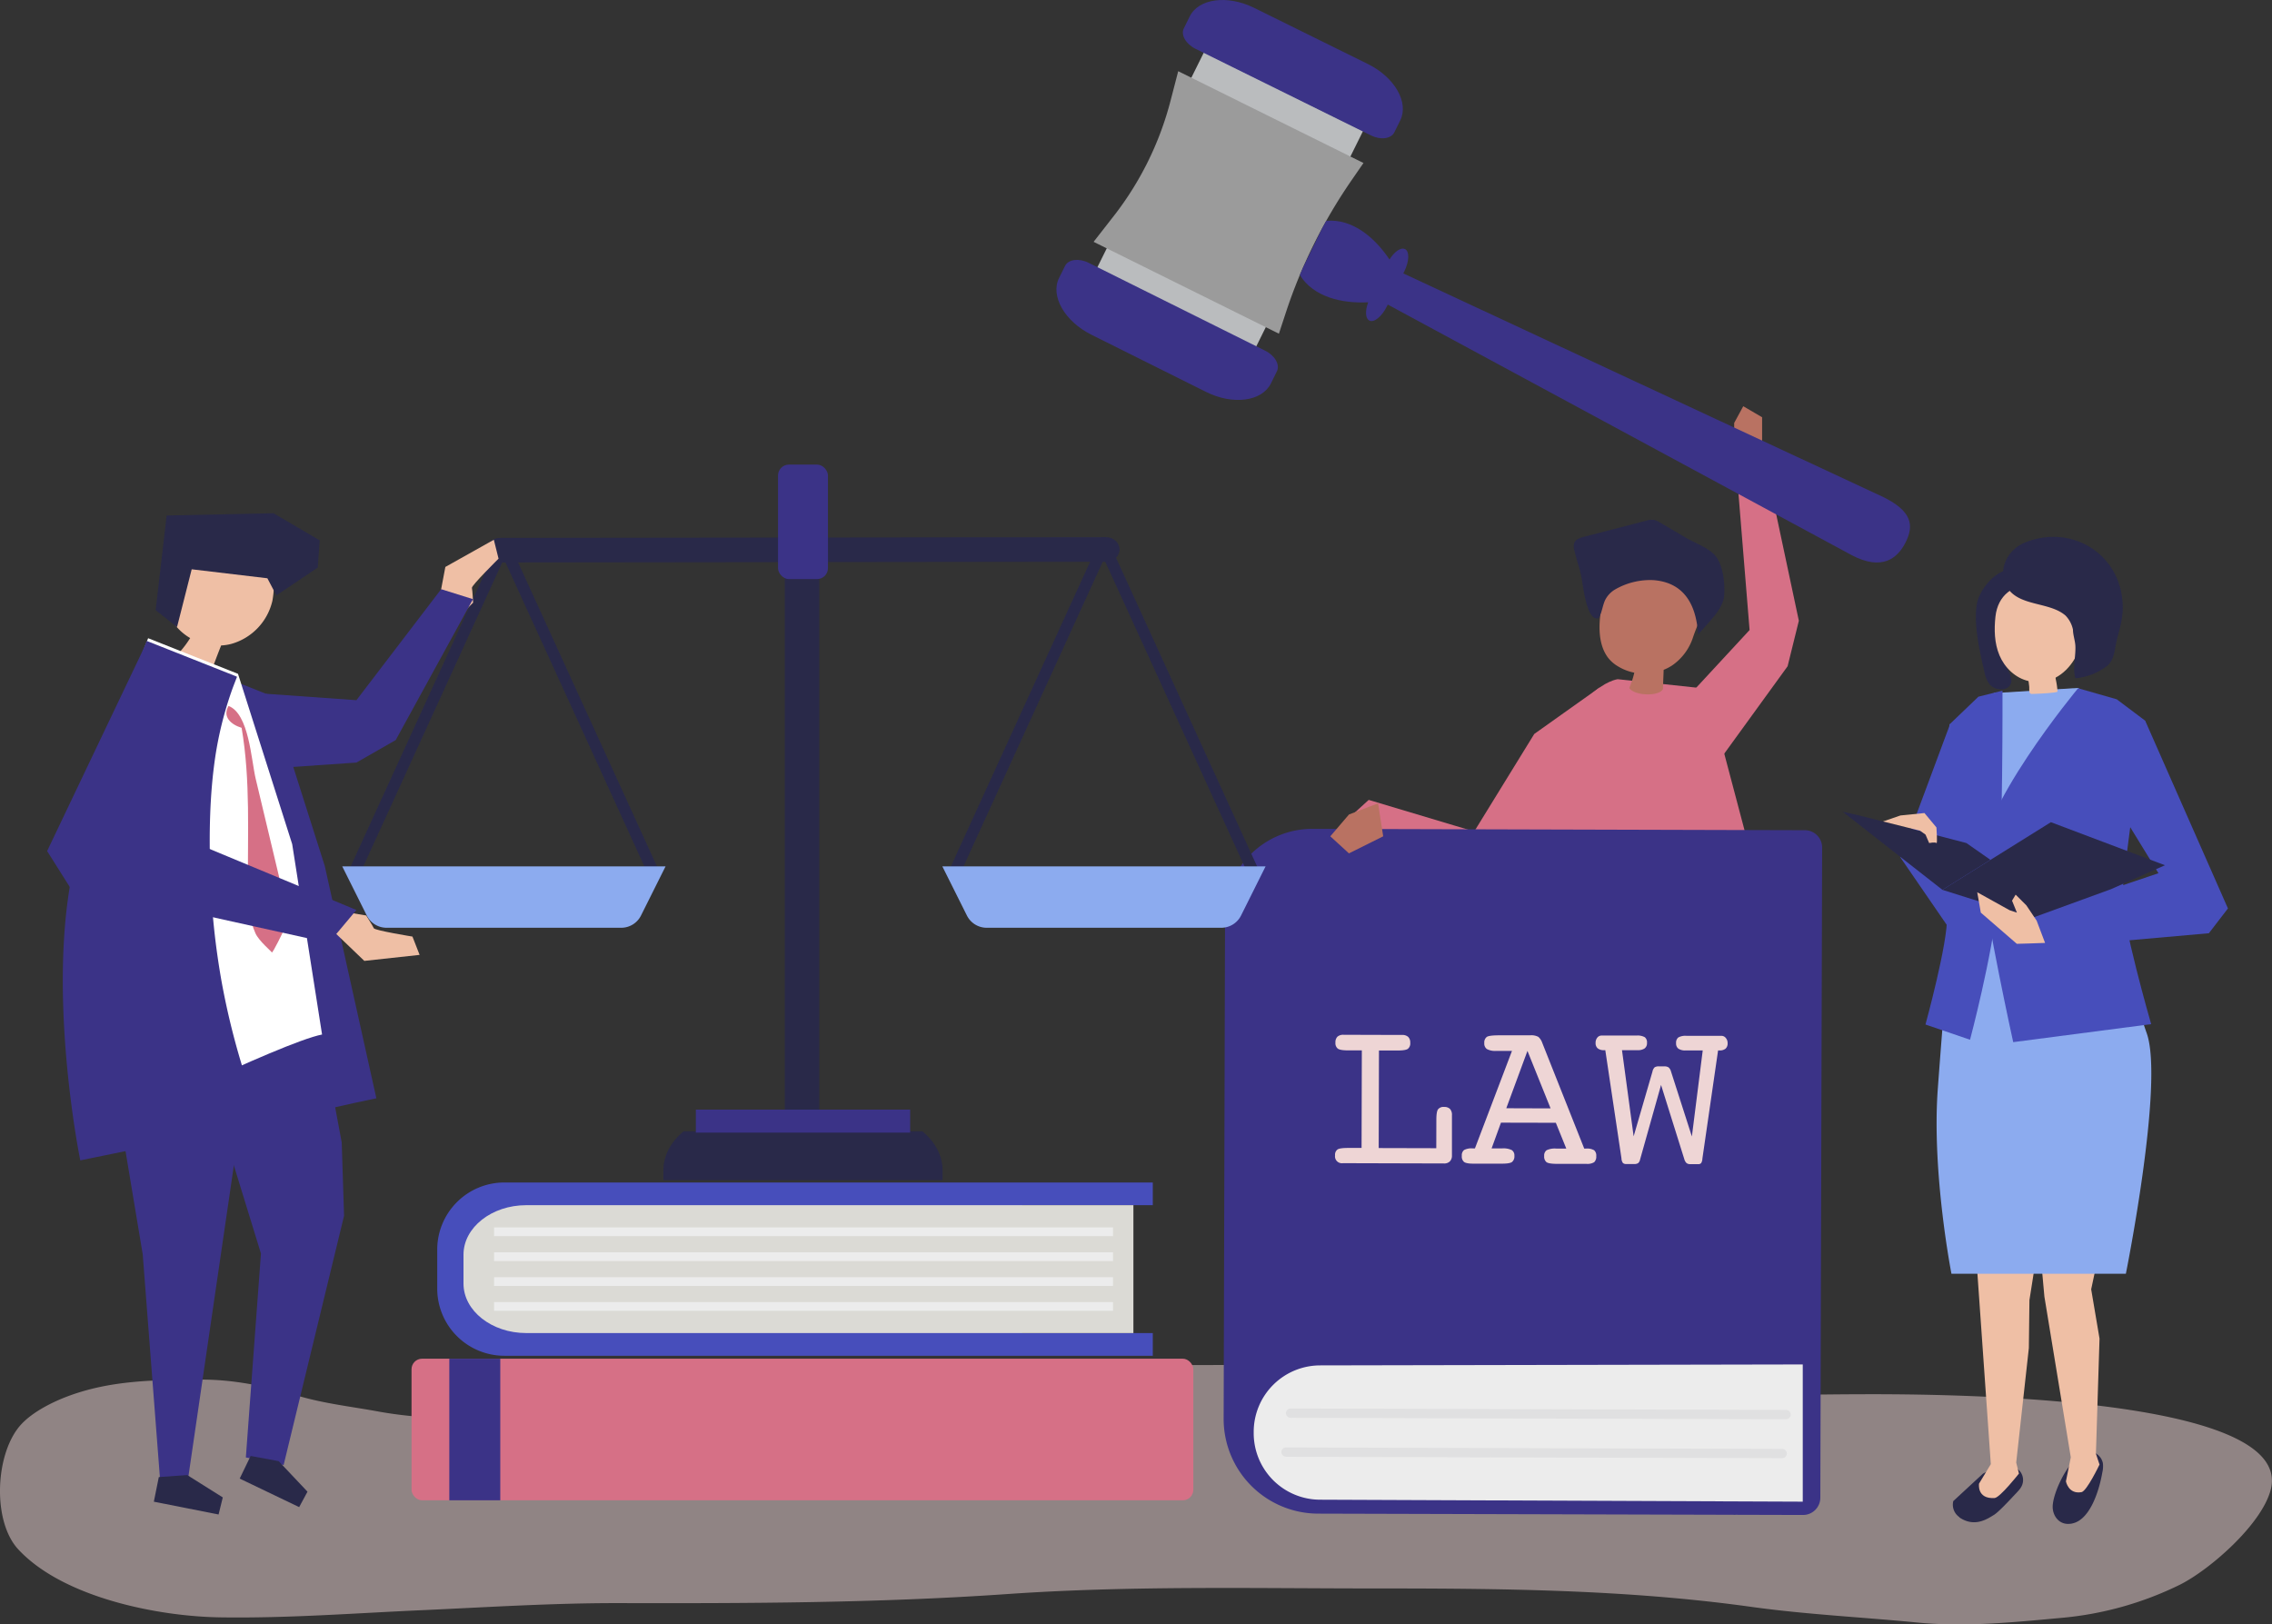 <svg xmlns="http://www.w3.org/2000/svg" viewBox="0 0 933.95 667.76"><rect x="0" y="0" width="933.95" height="667.76" fill="#333333" stroke="none"/><g id="Layer_2" data-name="Layer 2"><g id="shadow"><g style="opacity:0.5"><path d="M428.47,561c-27.35.08-54.7.77-82,3.93-10.29,1.19-20.37,3.81-30.69,4.86-20.61,2.11-40.85,6-61.53,7.87-16.66,1.46-33.38,2.32-50,4.18A169.39,169.39,0,0,1,156,580.33c-11.43-2.13-22.92-3.32-34.17-6.74-12.58-3.82-26.25-6.56-39.35-6.46-18.69.14-36.89.16-54.78,6.91-6.28,2.37-14,6.26-18.74,11.23-10.91,11.39-12.39,39.79-1.49,51.59,18.36,19.87,57.53,27.67,83.26,28,28.2.41,55.59-1.77,83.83-3C200.79,660.65,227,659,253.25,659c53.67.12,107.35,0,160.93-3.73,50.34-3.5,100.81-2.3,151.26-2.3,51.73,0,103.11.42,154.47,7.57,22.38,3.12,45.18,4.21,67.67,6.39,20.14,2,39.5,0,59.56-1.84A137.91,137.91,0,0,0,896,651.48c12.11-6,33.71-24.72,37.42-39.09,10.42-40.29-146.78-39.33-170.91-39.24-27,.11-54.22,1-81.2,0-11.35-.45-22.53-2.76-33.6-5.29s-22.15-1.87-33.34-2.93c-46.65-4.41-93.41-3.77-140.22-3.77C459,561.12,443.71,561,428.47,561Z" style="fill:#eed5d5"/></g></g><g id="object"><polygon points="716.52 443.61 719.2 505.79 711.34 611.53 699.58 612.36 685.3 516.33 665.53 435.07 716.52 443.61" style="fill:#454446"/><polygon points="700 617.32 713.17 622.77 719.08 615.96 712.27 610.05 699.55 610.96 700 617.32" style="fill:#556362"/><polygon points="633.27 421.61 630.69 468.61 638.35 608.37 650.13 608.96 667.77 517.29 683.34 416.77 633.27 421.61" style="fill:#454446"/><polygon points="649.81 613.92 636.76 619.65 630.71 612.96 637.39 606.92 650.13 607.55 649.81 613.92" style="fill:#556362"/><path d="M701.74,283.14,665,279.2s-20.44,2.19-34.31,50.73c-7.71,27-10.06,69.56-10.63,102,.87,4.63,5.91,24.9,27.23,21.46,36.61-5.9,56.1-11.81,72-8.85,13.58,2.95,12.43-15.75,10.94-30l-5.41-44.15Z" style="fill:#d67086"/><path d="M694.64,237.4c-9.26-2-18.79-3.87-28.06-2-2,.41-4.21,1.11-5.31,2.87a7.65,7.65,0,0,0-.86,2.23c-2.34,8.7-5.31,21.59.41,29.6a14.19,14.19,0,0,0,4.14,3.73,20.33,20.33,0,0,0,6.85,2.69,36.71,36.71,0,0,1-2.08,6.31c2.12,3.2,12,3.58,13.84.52q.16-4,.31-8a19.23,19.23,0,0,0,3.46-1.79A22.37,22.37,0,0,0,696,261.82c1.76-5.15,4.24-10,5.85-15.28.58-1.91,1-4.09,0-5.82s-3.38-2.47-5.46-2.93Z" style="fill:#b97262"/><path d="M663.82,242.37a28.9,28.9,0,0,1,15.75-3.9c13,.94,17.78,10.5,18.47,22.47,3.59-4.56,10.31-10.29,10.72-16.15.33-4.8-.33-11.35-3-15.49-2.52-3.88-9-6-12.77-8.26l-10.82-6.35a7.32,7.32,0,0,0-2.38-1,7.18,7.18,0,0,0-3,.34l-25.57,6.61c-1.64.42-3.51,1-4.11,2.62a5.34,5.34,0,0,0,.07,3c1,4.42,2.83,9,3.28,13.43.53,2.6,2.08,15.95,6.69,14.41,1.35-2.21,1.56-4.94,2.61-7.31A10.65,10.65,0,0,1,663.82,242.37Z" style="fill:#292949"/><polygon points="657.52 282.64 630.69 301.71 606.01 341.8 562.63 328.82 551.19 339.24 604.35 366.49 633.12 365.87 657.52 282.64" style="fill:#d67086"/><polygon points="693.95 286.28 719.2 258.99 713.65 190.91 724.75 186.03 739.45 255.18 734.83 273.88 706.51 312.94 693.95 286.28" style="fill:#d67086"/><polygon points="724.35 188.47 724.35 171.52 716.6 166.99 712.87 173.86 712.87 180.77 708.84 182.42 713.25 193.35 724.35 188.47" style="fill:#b97262"/><rect x="454.18" y="46.73" width="101.68" height="72.97" transform="translate(206.16 498.73) rotate(-63.63)" style="fill:#babcbe"/><path d="M573.17,54.4l2.43-4.92c3.64-7.37-2.3-17.73-13.26-23.14L515.5,3.21c-11-5.41-22.8-3.82-26.44,3.54l-2.43,4.92c-1.32,2.68.84,6.44,4.82,8.4l72.13,35.61C567.56,57.65,571.85,57.07,573.17,54.4Z" style="fill:#3b3387"/><path d="M524.9,152.63l-2.47,5c-3.69,7.41-15.62,9-26.65,3.48L448.65,137.6c-11-5.49-17-15.95-13.29-23.36l2.46-4.95c1.34-2.69,5.67-3.26,9.68-1.26l72.57,36.12C524.07,146.14,526.24,149.94,524.9,152.63Z" style="fill:#3b3387"/><path d="M525.72,137.17l2.87-8.73A212.32,212.32,0,0,1,555.66,74l4.83-7L484.33,29.27l-3.19,12.27a130,130,0,0,1-23.36,47.32l-8.23,10.55Z" style="fill:#9b9b9b"/><path d="M761.15,228.2l-194.39-105,8.09-11.74,198.56,92.51c12.68,6,13.39,12,10,18.83S773.62,234.75,761.15,228.2Z" style="fill:#3b3387"/><path d="M562.86,131.73c-1.62-.81-1.74-4-.44-7.46-10.75.53-22.44-2.09-28.1-11.22l1.37-3.2,7.83-16.06,1.66-3c10.76-1,20,6.89,26,15.89,2-3.24,4.67-5.11,6.32-4.29l.06,0c1.89.94,1.75,5.06-.3,9.19L570.08,126c-2.06,4.14-5.26,6.73-7.15,5.79Z" style="fill:#3b3387"/><path d="M741.12,622.77l-199.28-.55A38.94,38.94,0,0,1,503,583.17l.58-206.69a35.86,35.86,0,0,1,36-35.76l202.35.56a7.11,7.11,0,0,1,7.09,7.14l-.74,267.26A7.11,7.11,0,0,1,741.12,622.77Z" style="fill:#3b3387"/><path d="M590.44,460.36c0-2.23.23-3.67.67-4.32a2.86,2.86,0,0,1,2.54-1,3.23,3.23,0,0,1,2.41.83,3.57,3.57,0,0,1,.79,2.56v1.91l0,14.64a3.32,3.32,0,0,1-.85,2.43,3.18,3.18,0,0,1-2.36.86l-39.47-.11H552a2.84,2.84,0,0,1-3.2-3.21,2.7,2.7,0,0,1,1-2.42c.63-.43,2.08-.64,4.34-.64l5.56,0,.11-40.1h-5.56c-2.2,0-3.63-.24-4.29-.7a2.84,2.84,0,0,1-1-2.52,3.18,3.18,0,0,1,.83-2.42,3.58,3.58,0,0,1,2.56-.77h1.92l20.07.06h2.09a3.48,3.48,0,0,1,2.44.81,3.19,3.19,0,0,1,.84,2.41,2.84,2.84,0,0,1-1,2.51c-.67.46-2.13.68-4.38.67l-7.48,0-.11,40.1,23.67.06Z" style="fill:#eed5d5"/><path d="M621.53,432l-6.5,0a7.13,7.13,0,0,1-3.8-.75,2.72,2.72,0,0,1-1.08-2.47,2.89,2.89,0,0,1,1-2.51c.64-.46,2.38-.68,5.23-.68l12.68,0a6,6,0,0,1,3.32.65,5.67,5.67,0,0,1,1.57,2.39l17.28,43.52H652a5.83,5.83,0,0,1,3.29.68,2.85,2.85,0,0,1,.88,2.41,3.12,3.12,0,0,1-.85,2.51,5.27,5.27,0,0,1-3.17.68l-12.1,0c-2.25,0-3.7-.24-4.34-.7a2.93,2.93,0,0,1-.94-2.52,2.63,2.63,0,0,1,1-2.38,7.82,7.82,0,0,1,3.94-.68h4.14l-4.29-10.6L617,461.5l-3.85,10.58h4.31a8,8,0,0,1,4,.7,2.62,2.62,0,0,1,1.06,2.38,2.94,2.94,0,0,1-1,2.52c-.64.45-2,.68-4.2.67l-11.71,0c-1.9,0-3.16-.24-3.78-.7a2.93,2.93,0,0,1-.92-2.52,2.75,2.75,0,0,1,.94-2.4,6.68,6.68,0,0,1,3.6-.65h.85Zm-2.34,23.57,18.21.06L627.89,432Z" style="fill:#eed5d5"/><path d="M671.54,467.12l7.73-26.59a3.41,3.41,0,0,1,.92-1.8,3.27,3.27,0,0,1,1.84-.37h2a3.19,3.19,0,0,1,1.84.4,3.14,3.14,0,0,1,1,1.61l8.61,26.81,4.46-35.37-7,0a5,5,0,0,1-3-.72,2.63,2.63,0,0,1-.95-2.27,2.71,2.71,0,0,1,.92-2.35,6,6,0,0,1,3.4-.66l14.38,0a2.24,2.24,0,0,1,1.73.87,3.19,3.19,0,0,1,.75,2.16,2.84,2.84,0,0,1-.85,2.25,3.79,3.79,0,0,1-2.54.72h-.53l-6.45,44.48a3.64,3.64,0,0,1-.51,1.83,1.58,1.58,0,0,1-1.23.44h-3.16a2.64,2.64,0,0,1-1.56-.4,3.36,3.36,0,0,1-.93-1.52L682.81,446l-8.63,30.68a2.63,2.63,0,0,1-.8,1.46,2.76,2.76,0,0,1-1.6.36h-3.34a1.82,1.82,0,0,1-1.31-.43,3.51,3.51,0,0,1-.6-1.94l-6.64-44.43h-.53a3.86,3.86,0,0,1-2.6-.76,2.77,2.77,0,0,1-.86-2.23,3.28,3.28,0,0,1,.71-2.18,2.21,2.21,0,0,1,1.74-.84l14.42,0a6.06,6.06,0,0,1,3.36.68,2.72,2.72,0,0,1,.9,2.36,2.64,2.64,0,0,1-1,2.27,5,5,0,0,1-3,.7l-6.28,0Z" style="fill:#eed5d5"/><path d="M741.06,560.89l-198.3.39a27.33,27.33,0,0,0-27.4,27.25v.55a27.34,27.34,0,0,0,27.25,27.41l198.45.81Z" style="fill:#ececec"/><path d="M530.52,582.84l203.68.57a1.91,1.91,0,1,0,0-3.82L530.53,579a1.91,1.91,0,1,0,0,3.82Z" style="fill:#e0e0e1"/><path d="M528.78,598.85l203.68.57a1.91,1.91,0,1,0,0-3.81L528.79,595a1.91,1.91,0,1,0,0,3.81Z" style="fill:#e0e0e1"/><rect x="322.61" y="229.86" width="14.16" height="229.48" style="fill:#292949"/><path d="M379.17,465.06H281c-5.17,4.29-8.31,9.91-8.31,16.07v4H387.48v-4C387.48,475,384.34,469.35,379.17,465.06Z" style="fill:#292949"/><path d="M204.51,224.2,153,336.82l-9.45,20.68h5.18l54.11-118.41,6.81-14.89Z" style="fill:#292949"/><path d="M209.77,224.2l51.46,112.62,9.45,20.68h-5.17L211.39,239.09q-3.4-7.44-6.8-14.89Z" style="fill:#292949"/><path d="M208.53,356.15H140.69l10.1,20.23a9.09,9.09,0,0,0,8.14,5h96.41a9.09,9.09,0,0,0,8.14-5l10.11-20.23Z" style="fill:#8cabef"/><path d="M451.19,224.2,399.73,336.82l-9.45,20.68h5.17l54.12-118.41q3.4-7.44,6.8-14.89Z" style="fill:#292949"/><path d="M456.45,224.2l51.47,112.62,9.45,20.68h-5.18L458.08,239.09l-6.81-14.89Z" style="fill:#292949"/><path d="M455.22,356.15H387.37l10.11,20.23a9.09,9.09,0,0,0,8.14,5H502a9.09,9.09,0,0,0,8.14-5l10.1-20.23Z" style="fill:#8cabef"/><path d="M454.63,230.92l-249.08.3c-3.08,0-5.58-2.22-5.58-5v-.1c0-2.75,2.49-5,5.57-5l249.08-.3c3.08,0,5.58,2.22,5.58,5v.1C460.2,228.68,457.71,230.91,454.63,230.92Z" style="fill:#292949"/><rect x="319.82" y="190.98" width="20.53" height="47.07" rx="4.49" style="fill:#3b3387"/><rect x="286.04" y="456.14" width="88.1" height="9.45" style="fill:#3b3387"/><path d="M473.88,495.42v-9.33H207.26a27.61,27.61,0,0,0-27.53,27.54v16.15a27.61,27.61,0,0,0,27.53,27.54H473.88V548H420.11V495.42Z" style="fill:#474ebb"/><path d="M216.31,495.42c-14.18,0-25.78,9.15-25.78,20.33v11.91c0,11.18,11.6,20.33,25.78,20.33h249.6V495.42Z" style="fill:#dbdad5"/><rect x="203.1" y="535.26" width="254.43" height="3.59" style="fill:#ececec"/><rect x="203.1" y="525.03" width="254.43" height="3.59" style="fill:#ececec"/><rect x="203.1" y="514.79" width="254.43" height="3.59" style="fill:#ececec"/><rect x="203.1" y="504.56" width="254.43" height="3.59" style="fill:#ececec"/><rect x="169.17" y="558.53" width="321.37" height="58.21" rx="4.33" style="fill:#d67086"/><polygon points="566.49 330.21 554.51 334.83 546.85 343.79 554.51 350.8 568.59 343.79 566.49 330.21" style="fill:#b97262"/><polygon points="801.68 297.49 781.21 352.48 801.19 381.57 805.13 311.79 801.68 297.49" style="fill:#474ebb"/><path d="M855.35,598a5.83,5.83,0,0,1,5.62-.81,5.92,5.92,0,0,1,3.45,4.24,10.59,10.59,0,0,1-.2,3.76c-1.09,6.42-5,21.33-14.11,21.25-3.83,0-6.17-3.3-6.31-6.71C843.58,614.63,849.13,602,855.35,598Z" style="fill:#292949"/><path d="M838.91,516.7,840.39,533l10.85,66.08-2,9.86s1,5.43,6.41,4.44c2.17-.39,7.4-11.34,7.4-11.34l-1.48-4.44,1.48-47.34L859.62,530l3.46-16.27Z" style="fill:#efbfa5"/><path d="M802.94,617.05l12.21-11.28c3.54-1.79,7.29-3,10.33-3a5.65,5.65,0,0,1,5.69,7.85,7.25,7.25,0,0,1-1.06,1.72h0c-.37.45-.77.88-1.16,1.31-.25.27-.53.56-.83.86-2.53,2.74-6.76,7.2-8.44,8.21-2.47,1.48-7.89,5.43-14.3,1l.07-.06A6.19,6.19,0,0,1,802.94,617.05Z" style="fill:#292949"/><path d="M812.52,518.81l1,14.16,4.84,68.91-4.84,8s-1,6.41,6.41,5.92c2.2-.15,10-10.06,10-10.06l-1.13-4.54L834,554.14l.24-19.69,2.63-16.69Z" style="fill:#efbfa5"/><path d="M854.15,282.8l-34.47,2.11-18.1,12.94s1,58,0,79.4-2.7,38.85-5,70.2c-2.57,34.49,5.6,76.15,5.6,76.15h71.7s15.78-78.36,8.58-98.84a173.91,173.91,0,0,1-10-57c0-16.67,7.39-69.53,7.39-69.53Z" style="fill:#8cabef"/><path d="M870.12,287.46l11.7,8.8s-8.9,60.88-9.37,71.5S884.28,421,884.28,421l-56.71,7.4s-10.92-49.47-13.32-72,40-73.48,40-73.48Z" style="fill:#474ebb"/><path d="M813.27,286.39l-11.84,11.35s-1.52,68.39-1.08,79-8.85,44.41-8.85,44.41l18.32,6.26s9.1-34.18,11.34-56.71,2-86.79,2-86.79Z" style="fill:#474ebb"/><path d="M821.66,257.94c-2,5.65.9,11.68,3.46,16.84,1,2.11,2.71,5.05.92,7.19-2,2.39-6.37,1.48-8.14-.6a12,12,0,0,1-2.17-5.19c-1.9-8.21-4.55-19.72-3.08-28,1.18-6.67,10.5-17.86,18.61-12.82a8.91,8.91,0,0,1,3,4,7.13,7.13,0,0,1,.85,2.83c0,3.93-3.8,4.59-6.46,6.46A19.76,19.76,0,0,0,821.66,257.94Z" style="fill:#292949"/><path d="M834,280c-5.6-1.23-10-5.63-12.09-10.63s-2.22-10.55-1.64-15.9c1.94-17.79,25.67-16.65,33.7-3C860.92,262.37,850.26,283.6,834,280Z" style="fill:#efbfa5"/><path d="M852.13,258.8c0,2.18.9,4.57,1,6.81.19,4.13-1.2,9.35,0,13.21a25.19,25.19,0,0,0,12.8-4.9c3.4-2.62,3.22-7,4.31-11.2,1-3.9,2.19-7.81,2.33-11.83.74-22-20.06-36-40.22-27.84-7.63,3.08-11.68,12.3-6.88,19,5.16,7.24,17.15,5.38,23.61,11A11.85,11.85,0,0,1,852.13,258.8Z" style="fill:#292949"/><path d="M833.64,278.14l.51,4.06c.08.62-.13,2.35.36,2.82a1.41,1.41,0,0,0,1,.23c1,0,10.31-.37,10.27-1a31.89,31.89,0,0,0-.65-4.69c-.28-1.24-.23-3.53-.87-4.51a16.7,16.7,0,0,1-5.21,1.8c-1.81.34-3.64.65-5.46.93Z" style="fill:#efbfa5"/><polygon points="881.82 296.26 915.84 373.44 908 383.63 841.35 389.53 836.31 376.12 887.28 358.96 860.95 316.05 881.82 296.26" style="fill:#474ebb"/><polygon points="798.47 365.79 843.06 337.98 889.95 355.68 867.72 365.54 835.21 377.38 798.47 365.79" style="fill:#292949"/><path d="M826.09,374.17l3,1-2-4.93,1.48-2.47L833,372.2s4,5.92,4.2,6.26h0l3.47,9.15c-3.93.14-10.28.37-11.62.37l-14.8-12.82-1.47-8.38Z" style="fill:#efbfa5"/><path d="M798.47,365.79l-40.93-32.05c4,.49,50.8,12.82,50.8,12.82l9.86,6.9Z" style="fill:#292949"/><path d="M774.06,337.68l7.15-2.46,9.87-1,4.93,5.92s.49,6.9,0,6.41-3,0-3,0l-1.48-3.45-2.22-1.61Z" style="fill:#efbfa5"/><path d="M179.07,254.22l4-21.16L203,221.88l1.94,7.78s-11.19,11.06-10.95,12,.49,6.08.49,6.08l-6.2,6.2Z" style="fill:#efbfa5"/><polygon points="109.35 285.19 146.51 287.83 181.35 242.2 194.43 246.3 162.67 304.22 146.51 313.47 110.23 315.96 109.35 285.19" style="fill:#3b3387"/><path d="M111.23,285.94,74.28,271.28S61.15,303.9,46.22,356.15s6.93,118.76,6.93,118.76,84.65-20.12,101.56-23.43L133.51,356Z" style="fill:#3b3387"/><polygon points="82.44 415.95 82.44 434.58 107.27 515.3 101.06 599.13 116.59 602.24 141.43 499.78 140.47 469.64 129.01 408.16 82.44 415.95" style="fill:#3b3387"/><polygon points="102.14 438.01 77.18 608.77 65.84 608.77 58.67 515.63 43.15 422.49 102.14 438.01" style="fill:#3b3387"/><polygon points="114.55 600.64 126.4 613.19 122.98 619.54 98.53 607.81 103.03 598.51 114.55 600.64" style="fill:#292949"/><polygon points="76.97 606.37 91.58 615.55 89.85 622.57 63.24 617.31 65.28 607.19 76.97 606.37" style="fill:#292949"/><path d="M112.45,234.68c-10.06.74-19.46-7.53-29.37-5.47-6.43,1.33-11.52,7-13.48,13.48a16.14,16.14,0,0,0-.35,9.25,15.5,15.5,0,0,0,2.92,5.23,22,22,0,0,0,6,5.12A39.94,39.94,0,0,1,73.91,268l13.92,5.33c1-2.66,2-5.33,3.08-8a20.13,20.13,0,0,0,4.14-.63A24,24,0,0,0,112,246.85,46.33,46.33,0,0,0,112.45,234.68Z" style="fill:#efbfa5"/><polygon points="109.91 237.71 78.8 234.02 72.77 257.78 63.98 250.81 68.51 211.92 112.41 210.98 131.42 222.13 130.62 233.31 113.62 244.75 109.91 237.71" style="fill:#292949"/><path d="M97.84,277,60.89,262.35S47.75,295,32.83,347.22,39.76,466,39.76,466s75.72-37.42,92.63-40.74L120.11,347Z" style="fill:#fff"/><polygon points="60.48 263.62 19.37 349.85 33.91 372.91 52.96 361.38 72.51 291.69 60.48 263.62" style="fill:#3b3387"/><path d="M32.27,348.34c14.93-52.25,28.06-84.87,28.06-84.87l37,14.66.06.19c-.82,2.13-1.67,4.25-2.41,6.42A148.12,148.12,0,0,0,88.51,311c-2.34,15.7-2.58,31.84-2.08,47.68A311,311,0,0,0,91.18,404a306.58,306.58,0,0,0,16.6,57.73C73.41,468.75,33,477,33,477S17.34,400.59,32.27,348.34Z" style="fill:#3b3387"/><path d="M114.73,360.48c1.67,7,3.46,15,2,21.8,0,0-4.61,9.63-5,9.24,0-.31-5.26-4.63-6.72-7.86-2.5-5.5-3-12.36-3.09-18.57-.19-22,1.11-44.2-2.6-65.9-4.33-1.32-8-4.51-5.38-9,8.43,3.2,9.32,22.17,11.16,29.92Z" style="fill:#d67086"/><path d="M134.2,380.07,149.76,395l22.73-2.47L169.55,385s-15.53-2.51-15.9-3.44-3.13-5.23-3.13-5.23l-8.65-1.45Z" style="fill:#efbfa5"/><polygon points="43.15 342.88 66.79 340.93 146.51 374.08 135.16 387.61 29.26 364.17 43.15 342.88" style="fill:#3b3387"/><rect x="184.7" y="558.53" width="20.95" height="58.21" style="fill:#3b3387"/></g></g></svg>